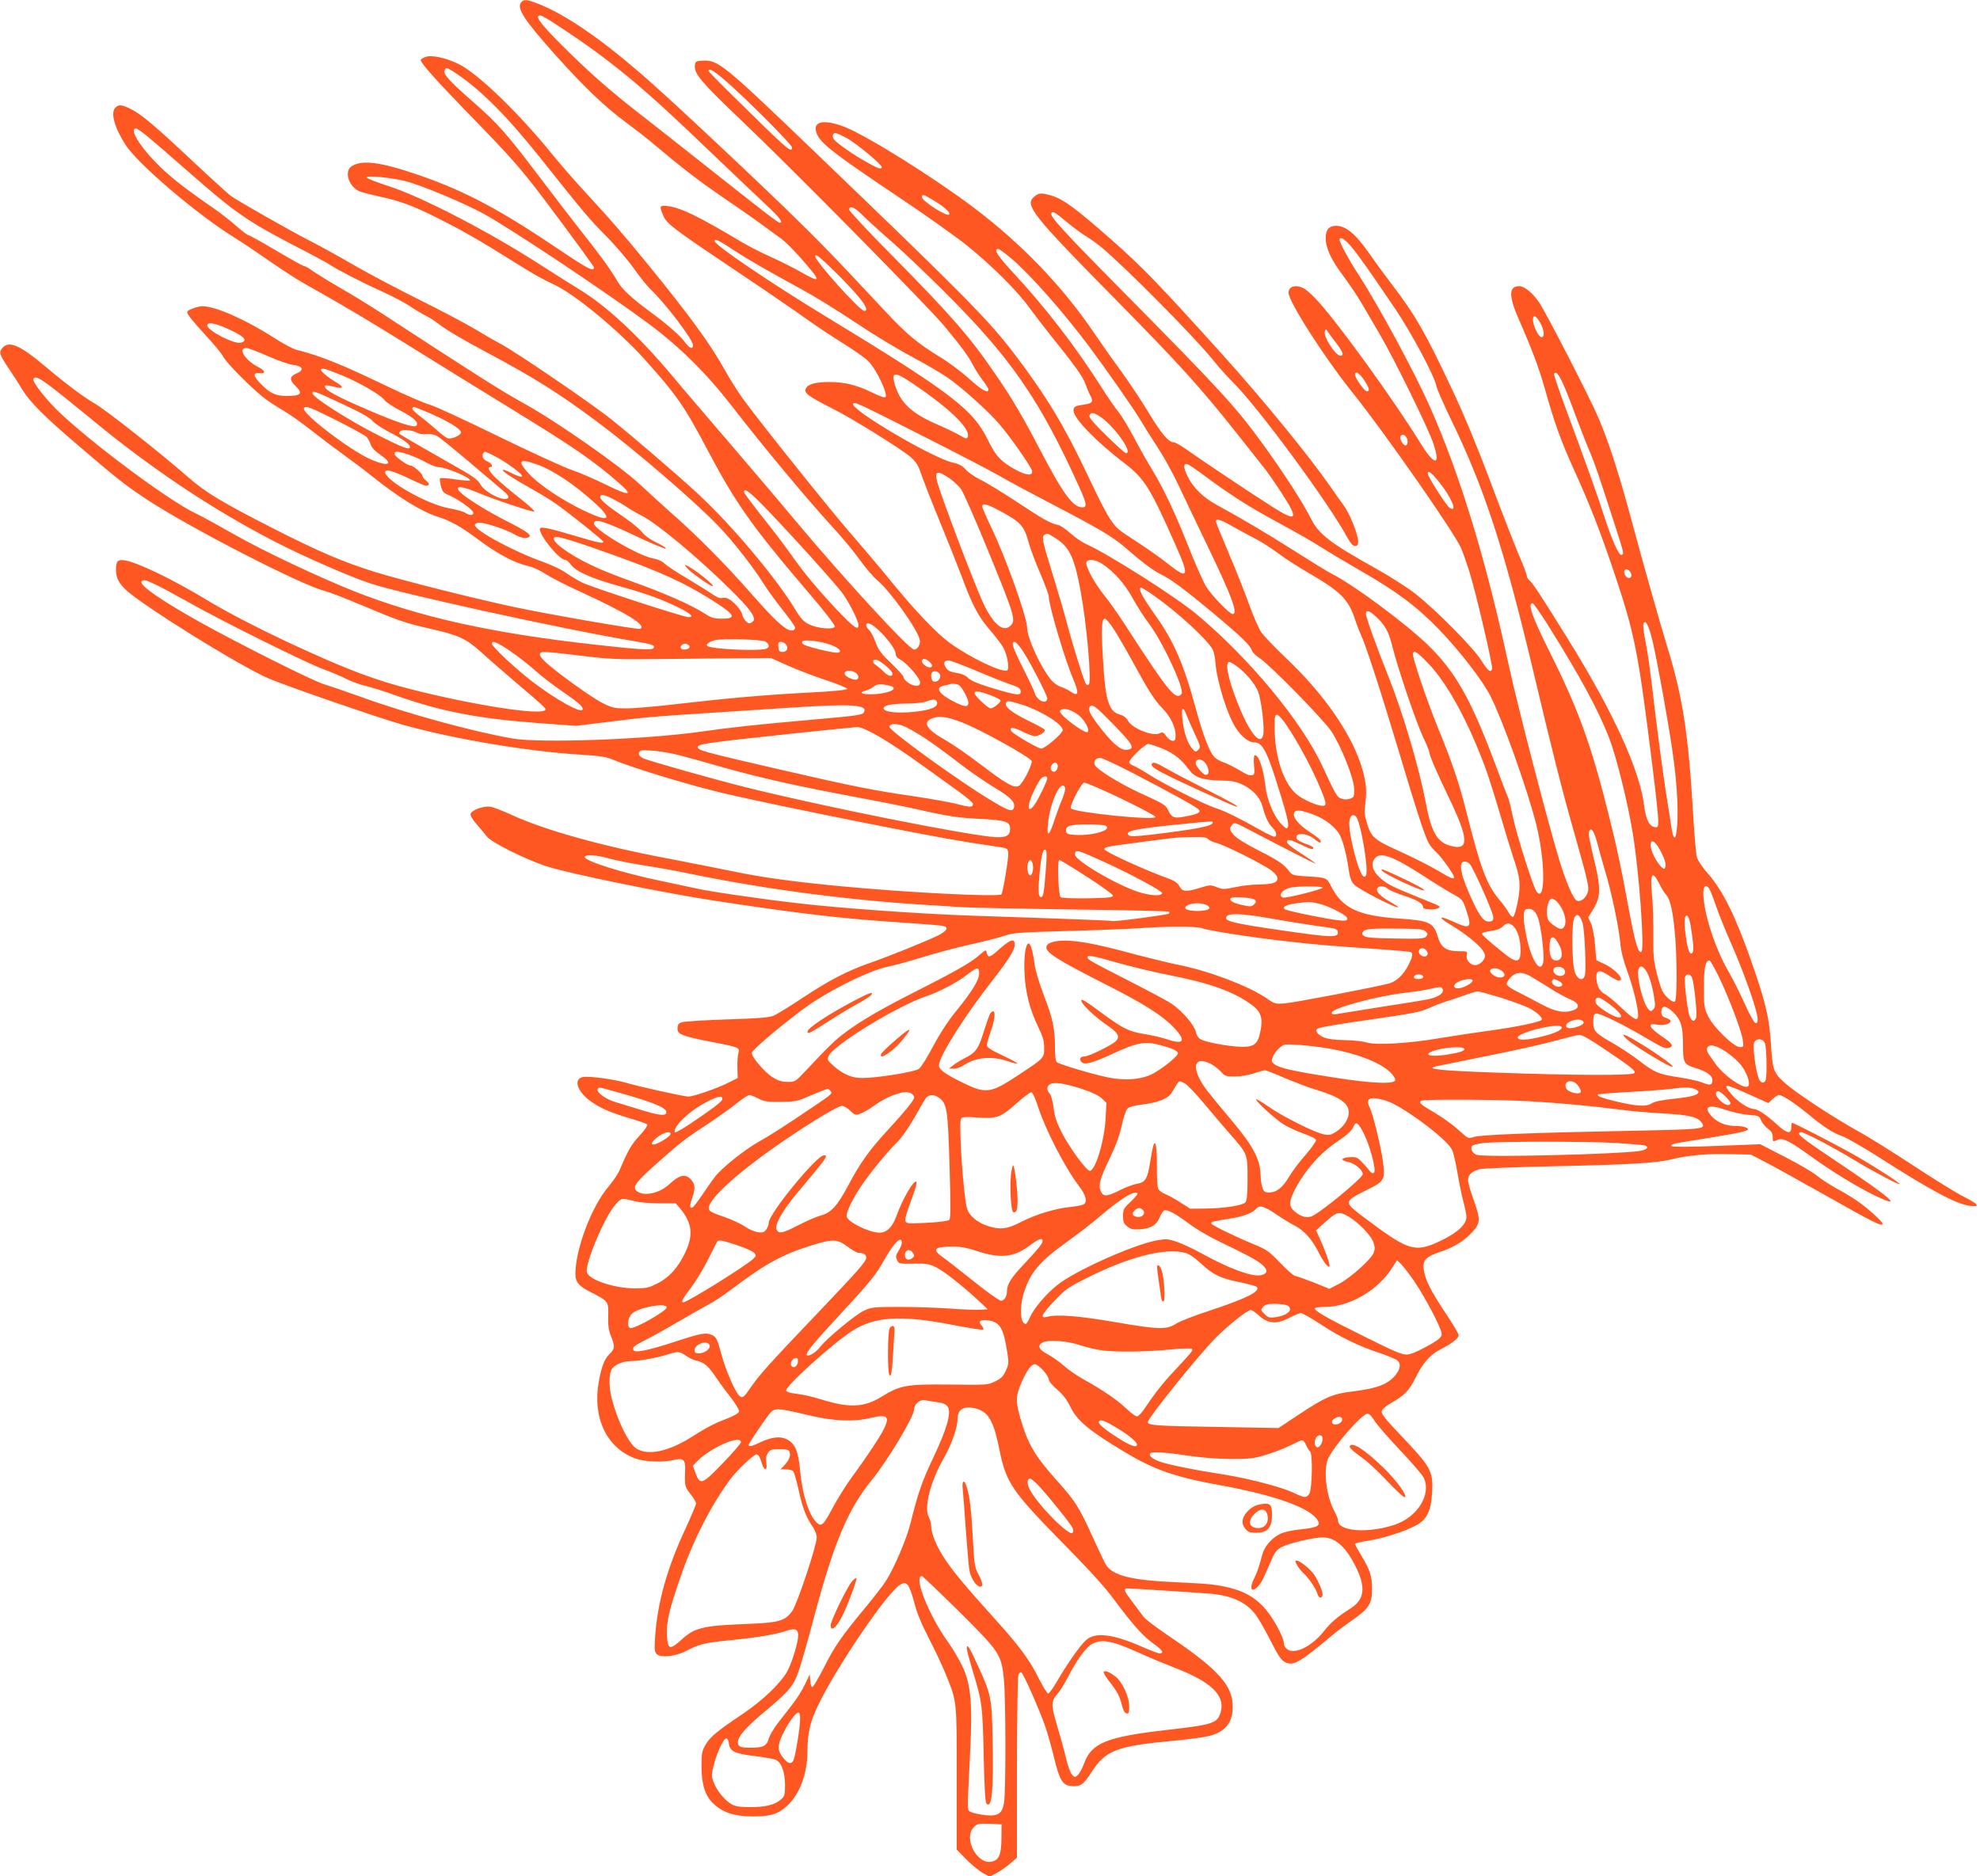 <?xml version="1.0" standalone="no"?>
<!DOCTYPE svg PUBLIC "-//W3C//DTD SVG 20010904//EN"
 "http://www.w3.org/TR/2001/REC-SVG-20010904/DTD/svg10.dtd">
<svg version="1.0" xmlns="http://www.w3.org/2000/svg"
 width="1280pt" height="1213pt" viewBox="0 0 1280 1213"
 preserveAspectRatio="xMidYMid meet">
<g transform="translate(0,1213) scale(0.1,-0.1)"
fill="#ff5722" stroke="none">
<path d="M3372 12118 c-37 -37 12 -113 227 -353 180 -200 309 -324 451 -429
52 -38 120 -91 150 -116 203 -171 306 -251 465 -360 99 -68 218 -150 263 -184
46 -34 102 -75 125 -91 23 -17 79 -73 125 -125 133 -151 134 -165 5 -92 -49
28 -138 73 -198 100 -61 27 -147 71 -192 98 -280 167 -393 222 -480 232 -50 5
-52 -1 -24 -65 24 -52 65 -83 493 -370 178 -119 370 -251 428 -293 58 -42 163
-112 234 -156 70 -43 146 -96 168 -118 38 -36 98 -146 113 -209 9 -36 -3 -35
-93 8 -98 47 -174 65 -269 65 -90 0 -139 -13 -153 -41 -16 -28 13 -50 159
-124 133 -66 443 -258 518 -320 27 -23 47 -50 58 -82 32 -90 74 -198 150 -383
42 -102 99 -246 127 -320 65 -176 105 -250 179 -335 33 -38 71 -88 84 -110 26
-45 43 -139 26 -149 -30 -19 -243 84 -371 177 -86 63 -223 207 -370 387 -74
91 -194 233 -266 315 -133 153 -587 720 -700 875 -34 47 -85 128 -114 180 -96
173 -224 350 -507 697 -164 200 -223 269 -413 475 -58 63 -154 173 -212 245
-215 263 -470 508 -593 569 -84 41 -177 61 -217 45 -16 -6 -28 -15 -28 -20 0
-18 103 -134 275 -311 338 -347 374 -388 610 -705 129 -173 235 -319 235 -324
0 -30 -40 -10 -216 109 -391 264 -610 381 -908 485 -254 88 -375 104 -443 60
-51 -34 -17 -136 54 -163 16 -6 73 -21 128 -33 133 -29 215 -59 370 -137 156
-78 283 -150 481 -275 152 -95 185 -114 286 -162 132 -64 412 -296 575 -478
206 -229 259 -305 405 -583 185 -350 291 -500 662 -934 92 -107 165 -202 163
-210 -4 -23 -111 -14 -166 13 -35 17 -54 37 -86 90 -124 207 -417 555 -636
757 -139 128 -415 365 -554 476 -133 107 -634 448 -725 494 -25 13 -95 53
-156 90 -61 37 -221 121 -355 188 -134 66 -327 168 -428 226 -101 59 -227 128
-280 155 -121 61 -475 262 -521 296 -19 15 -127 113 -239 218 -245 230 -338
309 -405 342 -58 29 -79 31 -100 9 -33 -32 -6 -129 66 -241 82 -126 466 -453
708 -602 47 -29 148 -97 225 -151 77 -53 176 -118 220 -142 268 -151 405 -232
700 -416 182 -113 458 -284 615 -380 433 -265 557 -351 725 -498 91 -80 66
-83 -83 -10 -73 36 -174 80 -225 97 -51 17 -266 116 -478 219 -212 104 -411
196 -443 204 -32 9 -151 60 -264 114 -310 149 -429 197 -597 241 -23 6 -88 41
-145 78 -185 118 -377 203 -461 203 -33 0 -99 -25 -99 -37 0 -16 37 -61 125
-157 50 -53 98 -113 108 -132 23 -44 195 -216 275 -275 33 -24 88 -59 121 -78
33 -19 114 -76 178 -127 65 -51 158 -121 207 -156 48 -35 126 -93 171 -129
185 -148 328 -236 435 -270 80 -25 152 -65 250 -139 133 -100 245 -160 339
-181 25 -5 74 -28 108 -50 34 -22 128 -71 210 -108 316 -145 450 -227 400
-247 -15 -6 -592 94 -817 142 -253 54 -706 168 -890 224 -212 66 -365 131
-675 289 -319 163 -426 227 -539 326 -179 157 -536 438 -602 475 -66 37 -189
129 -317 237 -165 140 -238 172 -280 125 -26 -28 -21 -45 36 -129 29 -43 70
-106 90 -140 49 -81 144 -177 357 -358 260 -223 312 -264 455 -358 278 -182
991 -549 1139 -586 27 -7 131 -46 230 -88 259 -109 294 -121 461 -159 181 -41
228 -63 325 -150 40 -37 137 -121 214 -187 199 -169 207 -177 201 -187 -23
-38 -461 30 -870 134 -219 56 -389 119 -675 249 -256 116 -487 234 -640 326
-226 137 -449 244 -533 258 -46 7 -57 -4 -57 -59 0 -52 14 -82 59 -127 98 -98
748 -502 931 -579 129 -54 709 -254 861 -297 322 -91 811 -174 1150 -194 129
-8 167 -14 215 -34 135 -56 515 -171 734 -221 380 -87 1310 -273 1555 -311 94
-14 190 -29 215 -33 41 -6 45 -10 48 -37 3 -33 -33 -248 -44 -267 -12 -19
-596 10 -1039 52 -305 29 -509 57 -690 95 -88 18 -270 54 -405 80 -440 82
-810 185 -1030 285 -58 27 -121 51 -140 54 -44 7 -123 -22 -128 -47 -2 -11 15
-39 40 -67 23 -27 53 -62 66 -79 28 -37 244 -145 379 -190 151 -50 779 -178
1128 -230 550 -83 805 -112 1180 -136 132 -9 250 -18 263 -22 37 -9 25 -31
-35 -62 -71 -35 -325 -138 -448 -180 -139 -49 -256 -110 -424 -221 -84 -56
-170 -109 -190 -117 -27 -12 -101 -18 -302 -24 -147 -5 -279 -13 -293 -19 -20
-7 -26 -16 -26 -39 0 -24 6 -31 40 -45 22 -9 102 -28 178 -42 181 -35 186 -37
176 -72 -5 -15 -8 -57 -7 -95 l2 -67 -60 -30 c-70 -36 -227 -90 -259 -90 -29
0 -326 66 -405 90 -75 22 -245 45 -279 36 -63 -16 -32 -99 62 -163 66 -44 128
-70 262 -109 46 -14 89 -29 94 -34 5 -5 -14 -34 -49 -72 -53 -57 -75 -95 -130
-225 -10 -23 -42 -70 -71 -105 -109 -127 -213 -402 -214 -561 0 -58 20 -82
106 -125 106 -54 109 -58 106 -150 -2 -61 2 -91 18 -131 27 -68 25 -82 -10
-116 -32 -30 -53 -85 -69 -179 -42 -232 51 -427 234 -495 62 -23 178 -28 254
-10 62 14 73 1 70 -75 -3 -93 -2 -100 36 -147 19 -24 35 -51 35 -59 0 -8 -32
-84 -70 -167 -119 -256 -180 -475 -195 -699 -5 -79 -4 -94 11 -109 26 -25 120
-15 188 20 86 45 122 54 285 70 174 17 298 38 362 60 57 20 79 12 79 -28 0
-45 -35 -161 -67 -226 -39 -77 -157 -191 -288 -280 -170 -114 -214 -151 -243
-200 -24 -41 -27 -56 -27 -141 1 -120 22 -188 77 -241 59 -57 133 -82 248 -83
121 -1 170 14 231 71 80 75 128 206 129 348 0 120 17 193 69 300 122 253 454
740 532 780 26 14 30 14 47 -3 11 -11 29 -61 42 -112 16 -64 44 -133 93 -229
39 -75 88 -179 109 -231 75 -185 73 -163 73 -677 l0 -462 64 -65 c36 -36 84
-75 107 -87 l42 -23 43 23 c24 13 64 40 88 61 l45 39 0 583 c1 321 5 591 10
601 5 10 13 16 18 15 13 -5 121 -249 157 -356 16 -48 41 -137 56 -199 34 -142
55 -177 112 -181 58 -4 77 9 127 87 93 145 164 172 533 206 95 9 199 23 230
31 103 27 151 84 152 185 3 139 -92 245 -408 458 -83 56 -158 113 -168 127
-10 14 -42 56 -70 94 -58 75 -63 90 -33 90 32 0 480 -29 545 -35 136 -14 225
-57 284 -137 18 -24 57 -92 88 -153 61 -120 77 -143 110 -156 49 -18 91 7 293
176 30 26 87 68 125 95 115 79 135 110 135 208 0 79 -15 126 -66 208 -24 40
-44 76 -44 81 0 5 37 14 82 21 95 14 240 60 313 100 69 37 96 92 103 211 8
140 -5 164 -214 383 -84 88 -114 126 -112 142 2 13 22 32 58 53 90 51 119 81
162 167 47 96 94 148 163 183 69 35 115 71 115 90 0 9 -38 73 -85 143 -95 142
-132 216 -141 281 -8 61 12 83 106 115 90 30 155 70 209 129 52 56 53 82 6
211 -19 53 -35 109 -35 124 0 34 27 59 77 71 21 5 243 14 493 19 478 10 657
21 749 45 100 25 229 37 371 33 l139 -3 98 -51 c54 -28 234 -128 401 -222 293
-166 352 -195 352 -174 0 14 -103 107 -169 151 -31 21 -91 57 -134 80 -42 24
-98 60 -123 81 -25 21 -118 75 -205 120 l-160 82 -281 -11 c-168 -7 -286 -7
-291 -2 -13 13 1 16 223 51 215 35 270 47 270 59 0 11 -36 21 -80 21 -59 0
-112 20 -147 55 -68 68 -33 90 80 50 44 -15 109 -30 149 -33 67 -5 71 -6 83
-36 7 -17 27 -41 44 -54 23 -16 31 -31 31 -52 0 -34 0 -34 33 -19 32 14 78 -9
212 -106 132 -96 299 -198 412 -253 195 -94 117 -23 -230 209 -202 135 -257
176 -257 190 0 5 6 9 14 9 21 0 209 -99 346 -182 123 -74 290 -163 290 -153 0
8 -142 100 -270 175 -111 64 -411 220 -425 220 -3 0 -5 -13 -5 -30 0 -45 -29
-39 -92 19 -70 64 -126 101 -152 101 -31 0 -107 50 -144 96 -59 71 -46 71 115
-2 l125 -56 27 26 c15 14 34 26 42 26 22 0 103 -53 189 -124 103 -85 155 -119
220 -142 30 -11 136 -72 235 -135 332 -213 501 -304 588 -315 71 -10 59 10
-35 57 -46 23 -191 112 -323 199 -132 87 -298 191 -370 230 -156 87 -390 241
-463 305 -76 67 -83 86 -93 247 -10 168 -33 269 -112 498 -111 325 -197 501
-301 618 -30 34 -60 78 -66 99 -6 21 -17 151 -25 288 -30 507 -67 745 -161
1054 -58 190 -154 530 -242 856 -79 292 -141 483 -207 640 -49 117 -341 686
-386 751 -41 60 -95 104 -127 104 -70 0 -70 -64 -1 -220 82 -187 127 -307 165
-440 62 -222 105 -341 186 -520 108 -237 174 -408 263 -672 135 -404 155 -506
250 -1273 19 -154 35 -302 35 -328 0 -44 -2 -48 -21 -45 -37 5 -58 47 -70 137
-28 232 -200 608 -494 1081 -177 285 -226 360 -249 379 -9 7 -16 20 -16 29 0
8 -24 72 -54 141 -29 69 -111 279 -181 466 -80 215 -169 430 -242 585 -178
379 -242 491 -398 695 -50 66 -113 152 -139 190 -92 132 -154 185 -219 185
-45 0 -67 -26 -67 -78 0 -65 34 -139 111 -242 39 -52 95 -135 124 -185 29 -49
80 -137 114 -195 92 -156 314 -609 346 -704 51 -150 10 -151 -81 -3 -179 289
-542 791 -678 935 -28 30 -63 60 -78 68 -51 26 -98 13 -98 -28 0 -58 229 -416
415 -648 206 -257 654 -899 700 -1003 13 -30 37 -99 54 -153 44 -142 154 -613
147 -630 -10 -26 -25 -14 -72 59 -54 84 -284 316 -419 424 -50 40 -164 113
-255 164 -308 172 -375 224 -429 333 -45 91 -176 294 -301 466 -182 251 -264
341 -935 1020 -357 361 -450 463 -439 481 9 16 20 10 100 -56 43 -36 99 -77
124 -92 25 -14 67 -45 95 -67 160 -133 610 -587 733 -741 30 -38 85 -99 121
-135 161 -158 626 -789 743 -1009 20 -35 34 -51 48 -51 16 0 20 7 20 30 0 44
-56 183 -94 233 -17 23 -58 80 -90 127 -134 193 -431 556 -691 845 -420 465
-515 564 -721 746 -230 202 -309 261 -386 284 -69 20 -82 19 -114 -8 -61 -53
-10 -118 525 -660 421 -428 548 -568 789 -872 78 -99 158 -200 178 -225 20
-25 69 -96 110 -159 110 -169 99 -188 -51 -94 -124 78 -459 302 -552 368 -42
30 -84 55 -94 55 -34 0 -79 53 -165 194 -47 79 -129 201 -181 272 -52 71 -126
176 -165 234 -210 311 -475 586 -793 825 -260 195 -686 461 -827 515 -121 47
-196 38 -184 -23 15 -73 83 -128 541 -435 165 -110 359 -248 432 -306 162
-130 329 -296 408 -406 33 -45 96 -127 140 -182 145 -180 205 -262 221 -308 9
-25 22 -57 30 -72 24 -44 18 -55 -32 -63 -65 -9 -74 -14 -74 -40 0 -49 146
-200 323 -335 135 -103 169 -156 337 -535 90 -202 83 -225 -41 -127 -69 55
-146 108 -281 196 -87 57 -107 89 -257 405 -142 300 -264 501 -463 762 -167
220 -316 371 -1318 1333 -556 534 -599 569 -695 564 -48 -3 -50 -4 -53 -33 -5
-51 45 -110 295 -348 316 -300 1210 -1206 1316 -1333 110 -132 159 -199 187
-254 12 -25 40 -68 61 -96 22 -28 39 -56 39 -62 0 -29 -42 -6 -127 71 -50 45
-136 109 -190 141 -138 84 -213 146 -349 292 -339 363 -433 460 -651 671 -358
345 -770 729 -938 874 -269 232 -493 383 -667 449 -61 23 -79 25 -96 8z m226
-148 c344 -225 553 -397 968 -797 154 -147 326 -311 382 -363 92 -86 118 -120
93 -120 -12 0 -105 72 -456 350 -170 135 -380 300 -465 366 -195 153 -317 261
-497 441 -134 134 -169 183 -129 183 8 0 55 -27 104 -60z m-647 -316 c158
-106 328 -277 537 -539 288 -362 323 -403 429 -510 60 -60 141 -155 180 -210
39 -55 88 -116 108 -135 99 -94 275 -326 275 -362 0 -30 -23 -20 -55 23 -30
41 -120 119 -230 199 -110 81 -175 142 -202 189 -42 73 -108 165 -228 316 -61
77 -182 235 -269 350 -223 295 -278 357 -442 500 -150 132 -190 176 -180 200
8 22 18 19 77 -21z m1745 -51 c138 -121 424 -408 424 -426 0 -41 -25 -19 -387
338 -84 82 -153 153 -153 157 0 22 36 0 116 -69z m-3756 -344 c29 -23 163
-138 297 -256 282 -247 363 -303 656 -456 117 -60 223 -117 237 -127 47 -32
214 -118 336 -173 66 -30 147 -72 180 -94 32 -22 79 -50 104 -63 25 -12 61
-35 80 -50 53 -42 158 -104 325 -193 290 -154 470 -267 711 -448 243 -181 641
-524 784 -676 92 -96 225 -267 280 -357 23 -37 79 -115 125 -174 47 -58 85
-112 85 -119 0 -22 -28 -26 -56 -8 -50 32 -109 92 -240 241 -155 176 -343 366
-504 507 -63 56 -153 138 -200 182 -124 118 -542 410 -750 525 -147 81 -325
194 -928 588 -70 45 -189 119 -265 162 -76 44 -156 94 -179 110 -22 17 -46 30
-53 30 -6 0 -87 45 -180 100 -93 55 -174 100 -180 100 -6 0 -41 27 -78 59 -36
33 -110 90 -164 127 -180 124 -278 202 -363 291 -107 111 -164 213 -120 213 4
0 32 -19 60 -41z m4532 -21 c61 -32 228 -171 228 -188 0 -17 -22 -11 -89 27
-94 51 -210 133 -222 155 -11 20 -5 38 13 38 5 0 37 -14 70 -32z m-2856 -278
c101 -24 390 -145 516 -215 193 -108 795 -510 1068 -713 194 -145 366 -315
527 -522 212 -274 489 -606 653 -785 61 -66 141 -162 177 -213 36 -51 88 -112
116 -135 84 -71 260 -318 273 -384 6 -29 -14 -63 -37 -63 -31 0 -453 458 -764
830 -125 150 -327 387 -448 528 -122 142 -278 324 -346 406 -223 266 -431 460
-611 568 -47 29 -153 96 -236 149 -331 215 -770 443 -987 514 -81 26 -147 52
-147 58 0 14 150 0 246 -23z m3420 -126 c68 -40 111 -80 100 -91 -15 -16 -176
87 -176 113 0 21 10 18 76 -22z m-466 -90 c25 -25 90 -85 145 -133 144 -124
375 -347 531 -511 315 -332 489 -593 703 -1058 78 -168 84 -192 47 -192 -60 0
-123 86 -273 373 -118 226 -181 332 -291 492 -162 237 -285 378 -664 762 -153
154 -278 288 -278 297 0 30 36 16 80 -30z m3163 -206 c49 -58 126 -167 290
-410 107 -160 251 -430 263 -495 4 -20 49 -122 100 -227 209 -432 336 -820
519 -1586 132 -557 196 -810 279 -1100 87 -309 92 -331 77 -368 -14 -33 -44
-54 -66 -46 -23 9 -69 114 -114 261 -77 254 -271 1001 -330 1273 -147 679
-312 1219 -507 1660 -102 229 -332 654 -466 861 -58 88 -118 200 -118 219 0
24 32 6 73 -42z m-3995 -22 c99 -65 230 -140 452 -261 69 -37 222 -131 340
-210 118 -79 284 -179 368 -223 84 -45 185 -104 226 -132 95 -66 266 -219 338
-304 73 -85 205 -275 210 -301 5 -32 -35 -30 -101 5 -98 53 -133 89 -183 192
-97 201 -235 306 -1048 801 -359 218 -720 463 -720 488 0 18 23 8 118 -55z
m1803 -60 c120 -102 334 -345 496 -561 122 -164 291 -406 338 -485 21 -36 71
-115 111 -176 40 -61 99 -169 132 -240 33 -71 115 -241 181 -379 163 -337 207
-455 170 -455 -21 0 -141 125 -174 181 -18 31 -68 143 -110 250 -91 229 -164
382 -235 499 -29 47 -82 140 -117 207 -36 68 -81 143 -101 168 -21 24 -71 97
-112 162 -166 261 -357 510 -564 733 -108 116 -136 160 -103 160 8 0 47 -29
88 -64z m-1138 -88 c161 -159 227 -248 184 -248 -29 0 -317 322 -317 353 0 20
30 -4 133 -105z m4555 -327 c26 -46 29 -91 7 -91 -19 0 -54 74 -55 112 0 37
21 28 48 -21z m-8506 -28 c125 -54 158 -85 103 -99 -42 -10 -215 79 -215 112
0 22 42 17 112 -13z m7186 -101 c44 -58 52 -82 28 -82 -33 0 -114 127 -101
158 6 16 8 15 18 -2 7 -10 31 -43 55 -74z m-6909 -83 c64 -29 138 -55 166 -58
64 -8 74 -34 21 -56 -45 -19 -46 -42 -6 -80 51 -49 37 -65 -56 -65 -72 0 -109
17 -168 78 -51 52 -53 74 -8 69 43 -3 38 16 -9 40 -86 45 -134 123 -76 123 11
0 72 -23 136 -51z m489 -129 c112 -47 247 -126 267 -156 8 -13 54 -43 102 -68
90 -47 124 -79 104 -99 -14 -14 -114 18 -295 95 -219 94 -296 135 -296 161 0
9 20 7 83 -9 15 -3 27 -2 27 3 0 5 -12 16 -27 25 -62 36 -113 79 -108 89 8 12
25 7 143 -41z m6601 -28 c34 -53 38 -72 17 -72 -15 0 -76 85 -76 107 0 28 29
11 59 -35z m1286 -24 c18 -40 54 -131 80 -203 27 -71 66 -173 88 -225 39 -92
60 -155 170 -495 57 -177 57 -177 39 -183 -16 -5 -63 100 -109 243 -39 124
-121 352 -246 690 -47 126 -83 233 -81 237 12 20 28 3 59 -64z m-4201 0 c237
-160 372 -291 352 -343 -5 -14 -11 -13 -49 9 -23 14 -89 46 -147 71 -168 73
-240 141 -275 258 -25 86 -2 87 119 5z m-5577 -16 c43 -32 157 -124 253 -203
392 -325 788 -590 1195 -800 186 -96 478 -224 618 -271 201 -67 1274 -302
1710 -374 117 -20 133 -26 122 -44 -9 -15 -94 -10 -370 21 -676 75 -1138 178
-1565 346 -224 89 -593 263 -773 366 -100 57 -212 119 -249 136 -196 92 -784
538 -940 712 -74 82 -120 148 -112 160 11 18 34 8 111 -49z m1893 -117 c112
-52 172 -86 188 -106 13 -16 63 -49 111 -74 87 -45 131 -77 131 -95 0 -22 -44
-6 -205 76 -187 94 -425 246 -425 271 0 20 5 19 200 -72z m3740 -201 c212
-107 437 -224 500 -260 63 -37 223 -122 355 -191 294 -153 381 -205 465 -278
99 -87 178 -146 224 -168 64 -30 155 -98 346 -257 177 -148 233 -203 244 -238
4 -11 26 -32 49 -47 67 -44 418 -402 465 -475 64 -99 145 -303 146 -370 1 -50
-1 -55 -26 -64 -18 -6 -38 -6 -55 0 -30 10 -36 20 -122 206 -134 291 -474 702
-816 987 -138 115 -572 390 -715 454 -25 11 -70 42 -100 69 -30 27 -66 51 -80
54 -54 12 -91 33 -265 148 -99 65 -207 131 -240 146 -33 16 -74 44 -91 63 -23
26 -43 37 -84 46 -129 28 -667 345 -645 381 9 14 26 6 445 -206z m-3782 97
c97 -49 184 -97 193 -107 9 -11 21 -32 26 -49 6 -19 28 -43 61 -65 91 -62 56
-80 -58 -32 -134 58 -454 302 -435 333 12 18 36 8 213 -80z m563 63 c141 -58
239 -115 239 -140 0 -19 -63 -46 -87 -37 -10 3 -41 27 -69 52 -28 25 -76 65
-108 89 -31 23 -54 47 -51 52 8 13 2 14 76 -16z m4364 -33 c91 -56 225 -241
174 -241 -6 0 -63 51 -127 114 -84 82 -114 118 -109 130 8 21 25 20 62 -3z
m-4413 -107 c18 -10 45 -14 67 -11 20 2 48 -2 63 -10 15 -7 105 -80 201 -161
95 -81 196 -166 223 -189 39 -32 46 -44 37 -54 -25 -25 -151 39 -178 90 -15
30 -53 56 -200 138 -117 66 -316 181 -322 187 -3 3 -2 9 2 15 9 16 72 13 107
-5z m6396 -26 c16 -16 15 -58 -1 -58 -17 0 -42 45 -33 59 9 14 19 14 34 -1z
m-6444 -118 c32 -11 81 -33 111 -50 29 -16 64 -30 78 -30 51 0 219 -72 204
-87 -3 -3 -46 1 -96 8 -50 7 -93 10 -96 7 -3 -3 -1 -25 5 -49 10 -39 16 -46
55 -62 58 -25 155 -94 155 -113 0 -18 -25 -18 -53 1 -13 8 -60 21 -105 29
-141 25 -412 179 -412 234 0 22 50 8 157 -43 51 -25 99 -45 106 -45 26 0 26
13 2 32 -14 11 -25 26 -25 33 0 15 -60 65 -76 65 -21 0 -104 60 -104 75 0 20
25 19 94 -5z m554 -9 c75 -38 184 -119 177 -131 -3 -6 -32 3 -66 20 -32 17
-59 26 -59 22 0 -12 53 -47 185 -122 61 -34 133 -78 160 -98 89 -63 305 -236
305 -244 0 -14 -28 -9 -181 37 -182 54 -229 63 -229 44 0 -46 127 -199 164
-199 8 0 25 -14 37 -31 31 -43 131 -88 310 -138 178 -49 281 -87 388 -140 79
-40 100 -61 61 -61 -32 0 -631 195 -688 224 -30 15 -76 43 -103 62 -27 20 -93
51 -146 70 -192 68 -443 204 -443 239 0 10 10 15 31 15 40 0 172 -44 227 -76
25 -15 54 -24 70 -22 55 6 28 32 -98 96 -191 97 -340 195 -340 223 0 18 47 8
128 -26 106 -44 352 -127 366 -122 6 2 -37 41 -94 86 -58 45 -126 103 -152
128 -45 42 -61 73 -38 73 22 0 8 26 -20 37 -28 11 -40 39 -23 56 9 10 7 10 71
-22z m266 -51 c107 -36 253 -134 389 -259 113 -105 82 -120 -83 -40 -136 65
-281 162 -347 232 -81 86 -69 105 41 67z m4331 -82 c166 -123 283 -197 479
-303 98 -53 220 -122 270 -155 50 -32 161 -98 246 -147 232 -132 369 -234 508
-378 137 -141 286 -334 337 -435 81 -161 232 -584 294 -821 61 -237 64 -525 4
-443 -22 30 -129 368 -153 484 -12 58 -26 112 -30 121 -4 8 -45 114 -90 235
-152 405 -252 581 -428 753 -145 140 -480 389 -622 461 -25 12 -135 80 -245
150 -188 119 -334 205 -500 296 -87 47 -154 113 -189 187 -26 56 -27 77 -3 77
7 0 62 -37 122 -82z m-1652 -14 c24 -17 55 -47 69 -65 14 -19 86 -182 161
-364 185 -450 196 -485 161 -519 -44 -45 -104 -1 -167 122 -40 77 -216 533
-293 758 -41 120 -27 135 69 68z m3159 -19 c82 -101 124 -202 70 -169 -21 13
-142 202 -142 222 0 24 24 7 72 -53z m-4380 -142 c160 -163 490 -528 530 -586
45 -66 98 -174 98 -199 0 -36 -30 -15 -128 87 -124 130 -228 254 -309 371 -35
49 -116 157 -182 239 -66 83 -120 156 -121 163 -1 28 30 7 112 -75z m-959 31
c29 -15 70 -39 92 -54 22 -15 65 -40 95 -55 97 -49 355 -263 571 -476 125
-123 168 -181 149 -204 -7 -8 -18 -15 -25 -15 -17 0 -41 30 -48 60 -7 30 -62
89 -94 101 -13 5 -30 6 -38 2 -10 -3 -34 7 -58 24 -23 16 -97 62 -163 102 -67
39 -133 83 -147 96 -15 16 -44 29 -77 35 -97 18 -380 186 -380 225 0 37 67 16
292 -91 88 -41 165 -73 171 -71 7 3 -18 19 -55 37 -43 20 -79 46 -98 70 -16
21 -72 66 -122 100 -106 72 -148 108 -148 127 0 20 25 16 83 -13z m2497 -75
c141 -76 160 -97 191 -210 11 -40 45 -130 75 -199 30 -70 54 -136 54 -147 0
-56 103 -405 157 -531 40 -94 36 -119 -14 -85 -15 11 -45 26 -65 32 -22 7 -50
28 -67 50 -67 84 -151 269 -151 332 0 67 -139 457 -231 647 -32 67 -59 129
-59 137 0 24 30 17 110 -26z m1509 -103 c42 -24 105 -58 141 -76 36 -18 104
-61 151 -96 47 -35 137 -93 200 -129 205 -119 257 -171 299 -300 12 -38 30
-83 38 -100 27 -53 130 -369 247 -760 112 -376 164 -535 191 -586 7 -15 30
-42 50 -60 35 -33 114 -143 114 -161 0 -16 -22 -7 -108 45 -48 28 -156 83
-240 121 -171 77 -189 93 -217 190 -13 42 -15 73 -10 110 12 82 8 140 -15 223
-62 225 -247 495 -511 742 -64 61 -130 131 -147 155 -16 25 -51 105 -77 178
-26 73 -85 222 -131 330 -46 108 -84 201 -84 207 0 21 34 11 109 -33z m-1159
-67 c102 -61 133 -123 175 -346 40 -216 73 -589 54 -608 -7 -7 -13 -5 -20 5
-13 22 -83 243 -123 396 -19 72 -60 211 -90 308 -67 215 -73 245 -55 257 19
12 19 12 59 -12z m-2851 -115 c305 -109 464 -181 637 -290 155 -97 171 -124
72 -124 -55 0 -68 4 -122 39 -74 48 -263 131 -446 196 -74 26 -175 65 -225 87
-155 67 -295 160 -295 195 0 26 65 9 379 -103z m3167 -60 c76 -50 144 -128
196 -221 28 -51 75 -125 105 -164 91 -121 234 -429 211 -456 -37 -45 -85 14
-368 452 -41 64 -101 149 -133 188 -65 81 -122 189 -114 212 10 23 60 18 103
-11z m3415 -55 c7 -15 8 -24 0 -32 -14 -14 -41 9 -41 34 0 26 27 24 41 -2z
m-9536 -78 c33 -15 134 -70 225 -121 215 -121 755 -389 864 -428 47 -17 112
-45 144 -61 33 -17 88 -37 123 -45 35 -8 128 -37 205 -65 293 -103 524 -147
925 -177 l234 -17 210 26 c291 36 196 28 1180 92 396 26 500 19 469 -32 -10
-16 -50 -21 -320 -45 -353 -31 -543 -51 -729 -78 -355 -51 -1038 -76 -1221
-45 -259 45 -689 163 -980 269 -98 35 -206 72 -239 82 -70 20 -538 255 -805
403 -251 141 -390 237 -375 261 10 15 25 12 90 -19z m6456 -73 c148 -103 345
-284 379 -348 7 -14 15 -50 17 -80 9 -128 81 -355 138 -435 38 -54 79 -85 113
-85 49 0 77 -47 135 -226 70 -219 91 -299 83 -320 -6 -15 -10 -14 -37 12 -52
50 -98 157 -109 255 -13 116 -47 208 -70 194 -5 -3 -6 -32 -3 -65 6 -61 3 -66
-35 -61 -7 1 -38 18 -70 37 -31 18 -73 39 -92 45 -19 6 -45 21 -57 32 -32 29
-75 140 -122 314 -78 288 -142 436 -261 603 -88 124 -117 180 -92 180 5 0 42
-23 83 -52z m2540 -180 c214 -341 331 -557 403 -743 45 -118 118 -410 150
-605 42 -249 79 -761 57 -774 -20 -13 -42 62 -82 279 -50 272 -71 372 -125
590 -118 472 -196 690 -391 1080 -110 221 -139 305 -105 305 5 0 47 -60 93
-132z m-1110 49 c61 -55 86 -98 109 -192 34 -140 156 -499 200 -591 22 -46 40
-90 40 -97 0 -20 48 -131 123 -287 133 -275 137 -352 15 -319 -89 24 -126 89
-163 289 -40 213 -146 572 -237 800 -77 192 -148 390 -148 411 0 27 20 23 61
-14z m-1694 -80 c23 -34 78 -129 123 -211 105 -193 142 -251 195 -306 52 -53
84 -120 85 -172 0 -31 -4 -38 -19 -38 -11 0 -29 13 -41 30 -18 26 -24 28 -42
19 -43 -23 -177 30 -206 81 -11 20 -29 34 -53 40 -72 20 -94 93 -109 362 -12
195 -9 258 13 258 7 0 31 -28 54 -63z m3487 -85 c30 -129 98 -504 126 -696 36
-241 45 -454 24 -556 -7 -32 -19 -12 -28 45 -3 22 -19 126 -36 230 -16 105
-46 321 -65 480 -41 345 -51 415 -71 518 -9 43 -13 85 -10 94 13 33 35 -10 60
-115z m-5012 81 c62 -56 118 -132 118 -159 0 -16 9 -28 29 -38 45 -24 133
-125 129 -150 -2 -16 -9 -21 -32 -19 -29 2 -76 37 -76 58 0 6 -36 45 -79 87
-65 62 -83 86 -101 136 -12 34 -31 69 -41 78 -11 9 -19 23 -19 31 0 24 29 14
72 -24z m-724 -81 c26 -15 29 -37 6 -46 -46 -18 -361 -3 -382 18 -10 10 14 28
50 37 50 12 299 5 326 -9z m425 -22 c58 -22 77 -50 35 -50 -31 0 -184 37 -209
51 -11 5 -17 15 -13 21 10 16 120 3 187 -22z m-2072 -41 c49 -34 121 -90 161
-126 40 -36 118 -96 174 -134 109 -75 139 -102 129 -118 -13 -22 -166 63 -320
179 -104 79 -265 229 -265 248 0 24 33 11 121 -49z m1779 46 c19 -23 8 -50
-20 -50 -21 0 -26 5 -28 33 -3 26 0 32 16 32 11 0 25 -7 32 -15z m1524 -32
c41 -56 166 -296 166 -318 0 -27 -30 -29 -56 -5 -13 13 -24 29 -24 36 0 7 -34
80 -76 163 -69 138 -80 171 -54 171 6 0 25 -21 44 -47z m-2155 28 c19 -12 4
-31 -25 -31 -35 0 -30 34 6 39 3 0 11 -3 19 -8z m-664 -74 c157 -19 217 -21
470 -18 160 2 389 4 510 5 l220 1 105 -47 c58 -26 169 -69 248 -95 78 -26 141
-52 139 -57 -2 -7 -91 -16 -233 -23 -288 -15 -530 -36 -851 -73 -139 -17 -292
-30 -341 -30 -82 0 -95 3 -158 35 -68 34 -309 207 -371 268 -18 17 -33 36 -33
43 0 26 11 25 295 -9z m5446 -44 c126 -129 265 -386 377 -693 17 -47 58 -177
91 -290 33 -113 72 -238 85 -278 44 -127 48 -174 28 -281 -10 -52 -24 -97 -30
-99 -7 -2 -20 11 -29 28 -10 18 -37 56 -61 84 -81 96 -121 203 -212 566 -47
185 -91 318 -179 531 -79 194 -174 476 -167 495 8 21 30 7 97 -63z m-3502 -20
c23 -19 41 -41 41 -49 0 -23 -30 -16 -58 14 -15 15 -38 34 -51 43 -27 17 -21
40 8 32 11 -3 38 -21 60 -40z m282 26 c15 -15 18 -24 11 -31 -14 -14 -62 16
-62 37 0 22 27 18 51 -6z m298 -55 c86 -37 185 -76 221 -88 52 -17 66 -26 68
-43 4 -30 -15 -30 -129 2 -127 36 -194 62 -214 85 -10 11 -34 22 -54 26 -60
10 -71 15 -87 39 -18 28 -11 45 18 45 11 0 91 -30 177 -66z m1687 28 c56 -41
113 -108 135 -158 22 -49 46 -245 35 -287 -18 -74 -91 19 -165 207 -64 163
-84 266 -53 266 5 0 27 -13 48 -28z m-2452 -55 c7 -12 7 -20 -1 -28 -14 -14
-83 16 -83 36 0 29 65 23 84 -8z m534 -3 c4 -25 -22 -49 -43 -40 -15 5 -21 47
-8 60 14 14 48 1 51 -20z m-315 -71 c10 -2 16 -10 14 -16 -6 -18 -75 -35 -144
-36 -65 -1 -84 12 -36 24 14 3 38 15 51 26 24 19 53 19 115 2z m439 5 c20 -16
58 -87 58 -110 0 -31 -21 -30 -83 0 -103 51 -136 95 -79 108 15 3 32 7 37 9
23 8 52 4 67 -7z m199 -62 c35 -13 65 -28 67 -34 4 -12 -45 -52 -64 -52 -17 0
-104 82 -104 98 0 18 31 14 101 -12z m-343 -48 c6 -29 -42 -49 -145 -60 -105
-11 -193 -3 -200 19 -7 21 43 33 145 34 56 0 112 6 132 14 43 17 64 15 68 -7z
m552 -15 c121 -39 260 -126 260 -163 0 -22 -114 -120 -139 -120 -20 0 -181 94
-193 113 -17 27 13 27 70 -2 34 -17 71 -31 82 -31 27 0 72 29 64 42 -3 5 -47
29 -98 54 -111 54 -162 93 -153 118 7 18 21 16 107 -11z m589 -128 c129 -133
142 -157 84 -163 -40 -4 -97 46 -184 161 -55 73 -69 104 -52 120 16 16 37 0
152 -118z m-237 69 c43 -27 86 -100 69 -117 -11 -11 -116 60 -161 107 -21 23
-22 29 -10 37 20 12 57 3 102 -27z m708 -6 c7 -18 31 -73 53 -121 39 -83 40
-89 23 -105 -16 -16 -19 -16 -41 11 -30 33 -54 110 -62 196 -7 69 5 77 27 19z
m648 -68 c72 -108 154 -259 204 -375 53 -122 58 -145 28 -145 -38 0 -133 43
-171 77 -84 76 -138 242 -139 426 0 79 2 88 18 85 9 -2 36 -32 60 -68z m-2101
20 c121 -46 453 -231 453 -252 0 -33 -61 -149 -85 -160 -32 -14 -80 13 -253
145 -81 61 -178 128 -217 150 -127 70 -156 119 -85 144 44 16 96 8 187 -27z
m-356 -33 c99 -52 177 -106 386 -266 46 -34 129 -91 185 -125 103 -61 135 -96
122 -130 -10 -27 -35 -19 -147 49 -207 124 -657 450 -657 475 0 26 58 24 111
-3z m-182 -57 c58 -33 178 -112 266 -176 88 -63 202 -145 253 -182 50 -36 92
-72 92 -79 0 -23 -20 -24 -92 -4 -40 11 -166 34 -280 51 -274 40 -397 64 -878
175 -438 101 -516 121 -526 137 -17 27 11 31 636 98 195 20 370 38 389 39 24
1 63 -16 140 -59z m1838 -81 c73 -31 120 -68 170 -136 36 -49 85 -66 196 -69
83 -2 106 -6 152 -28 66 -33 110 -82 126 -138 18 -69 40 -115 65 -139 26 -24
32 -59 12 -59 -7 0 -49 20 -93 45 -137 77 -228 122 -285 140 -73 23 -334 154
-429 215 -42 27 -88 53 -103 59 -16 6 -28 16 -28 23 0 20 102 118 123 118 10
0 52 -14 94 -31z m-3122 -43 c50 -13 178 -48 285 -79 242 -68 479 -121 860
-192 162 -30 345 -67 405 -81 178 -41 252 -52 400 -59 157 -8 185 -18 185 -64
0 -42 -24 -56 -89 -54 -168 8 -1126 199 -1624 324 -197 49 -609 166 -654 184
-32 13 -42 33 -25 49 12 14 163 -2 257 -28z m2924 -112 c255 -132 416 -221
430 -238 16 -19 -4 -29 -86 -45 -72 -14 -87 -9 -111 40 -18 36 -21 38 -193
117 -122 57 -265 145 -280 174 -13 24 4 48 34 48 11 0 104 -43 206 -96z m483
47 c17 -35 15 -61 -7 -61 -16 0 -65 56 -65 74 0 40 50 31 72 -13z m-967 9 c10
-16 -5 -50 -21 -50 -20 0 -29 27 -14 45 14 17 26 19 35 5z m-65 -92 c0 -18
-56 -134 -81 -169 -47 -67 -53 -13 -8 81 17 36 38 73 46 83 19 20 43 23 43 5z
m327 -62 c152 -66 373 -178 373 -188 0 -25 -519 28 -547 55 -12 12 68 167 86
167 5 0 45 -15 88 -34z m-211 0 c3 -7 -6 -40 -19 -72 -14 -33 -37 -96 -52
-141 -33 -103 -50 -109 -40 -16 15 145 87 292 111 229z m1603 -172 c79 -29
150 -85 175 -138 21 -44 43 -133 55 -220 8 -52 16 -75 36 -96 31 -32 285 -162
285 -145 0 2 -24 17 -53 34 -64 36 -92 65 -84 86 8 20 46 19 68 -1 10 -9 57
-29 105 -45 89 -29 124 -51 124 -76 0 -15 76 -18 99 -4 17 11 20 9 -134 71
-167 68 -198 83 -245 126 -46 42 -59 84 -36 119 34 52 113 25 321 -110 66 -43
149 -94 185 -114 63 -35 66 -38 87 -101 41 -121 31 -131 -82 -79 -90 41 -104
32 -24 -16 138 -83 229 -165 229 -205 0 -27 -35 -60 -63 -60 -33 0 -61 33 -55
65 5 24 4 25 -51 25 -81 0 -116 24 -136 93 -27 92 -54 105 -250 118 -265 18
-368 67 -440 209 -28 56 -29 56 -160 64 -79 5 -92 8 -107 28 -39 51 -69 72
-199 138 -83 42 -147 82 -163 101 -30 36 -31 39 -12 65 15 18 17 18 98 -24
277 -145 452 -234 443 -225 -5 6 -49 36 -97 67 -49 30 -88 62 -88 71 0 22 17
19 88 -15 68 -32 82 -36 82 -21 0 5 -23 17 -51 26 -28 10 -53 24 -56 32 -17
43 65 40 117 -4 17 -14 33 -23 36 -20 10 10 -5 25 -74 71 -69 46 -107 93 -96
120 9 23 42 20 123 -10z m279 -16 c16 -20 42 -132 58 -249 14 -108 11 -143
-10 -136 -32 10 -104 294 -92 362 7 36 25 45 44 23z m-928 -36 c0 -23 -97 -42
-393 -78 -102 -12 -142 -13 -150 -5 -29 29 35 42 363 75 175 17 180 18 180 8z
m-691 -21 c43 -28 -87 -66 -199 -59 -45 2 -55 7 -58 22 -7 36 25 46 137 46 58
0 112 -4 120 -9z m3176 -109 c9 -37 32 -117 50 -179 42 -136 91 -371 100 -473
4 -49 20 -112 45 -180 38 -103 70 -235 70 -285 0 -41 -25 -30 -108 49 -42 40
-91 81 -108 89 -35 18 -54 59 -54 113 0 44 25 45 85 4 24 -16 51 -30 59 -30
47 0 -23 77 -100 111 -24 10 -44 20 -44 21 -1 2 -5 48 -9 103 -5 59 -16 115
-27 137 l-17 37 33 53 c46 74 49 131 15 278 -44 185 -48 208 -41 226 11 29 33
-2 51 -74z m-2515 23 c7 -8 31 -20 54 -25 59 -16 314 -144 359 -181 26 -22 37
-38 35 -53 -4 -25 -34 -33 -129 -35 -37 0 -102 -8 -144 -17 -71 -15 -81 -15
-119 0 -40 16 -46 15 -107 -4 -90 -28 -115 -26 -134 9 -10 20 -30 35 -62 47
-166 60 -423 178 -423 193 0 15 18 18 225 45 243 32 244 33 346 34 66 2 89 -2
99 -13z m2914 -58 c34 -57 49 -104 42 -123 -6 -15 -9 -15 -27 2 -12 11 -32 40
-45 66 -46 90 -18 138 30 55z m-3964 -153 c-11 -138 -16 -164 -30 -164 -18 0
-20 40 -10 149 11 121 24 171 41 154 7 -7 6 -52 -1 -139z m385 60 c176 -81
371 -186 368 -199 -5 -21 -82 -16 -159 10 -144 48 -404 202 -404 239 0 37 11
34 195 -50z m-3210 26 c39 -11 140 -31 225 -45 85 -13 209 -35 275 -49 490
-102 1028 -174 1540 -206 94 -5 199 -13 235 -15 36 -3 352 -10 703 -15 351 -4
641 -11 644 -14 4 -3 3 -9 -1 -13 -8 -8 -356 -54 -366 -48 -5 3 -167 10 -915
35 -337 12 -847 48 -1125 81 -235 27 -570 76 -650 95 -36 8 -139 30 -230 49
-243 50 -490 128 -490 154 0 18 80 13 155 -9z m2741 -35 c7 -30 -2 -75 -16
-75 -14 0 -23 45 -16 75 4 14 11 25 16 25 5 0 12 -11 16 -25z m351 -84 c92
-59 168 -114 168 -122 0 -11 -31 -15 -164 -17 -101 -1 -168 1 -175 8 -14 14
-22 240 -8 240 6 0 86 -49 179 -109z m2475 82 c24 -27 149 -308 151 -340 2
-22 -3 -29 -21 -31 -35 -5 -61 24 -108 123 -81 172 -101 265 -55 265 10 0 25
-8 33 -17z m1224 -125 c14 -29 34 -62 45 -73 29 -32 48 -126 60 -294 11 -159
10 -384 -3 -396 -12 -12 -65 33 -82 69 -9 18 -26 74 -38 122 -18 74 -21 114
-20 239 1 83 -2 196 -8 252 -14 147 0 171 46 81z m-2176 -27 c0 -11 -238 -71
-256 -64 -32 12 -8 48 43 63 38 11 213 12 213 1z m2498 -4 c6 -7 25 -55 42
-105 17 -51 65 -171 107 -265 79 -181 159 -408 165 -467 2 -26 -1 -35 -12 -35
-9 0 -36 47 -71 125 -31 69 -76 159 -100 200 -79 133 -149 332 -165 472 -9 78
6 110 34 75z m-2936 -75 c10 -10 9 -16 -5 -29 -15 -15 -24 -16 -73 -5 -60 12
-88 28 -78 44 9 14 141 5 156 -10z m1955 -14 c50 -55 69 -142 38 -168 -12 -10
-21 -8 -50 10 -19 12 -40 30 -45 40 -22 40 -5 140 23 140 7 0 23 -10 34 -22z
m-1532 -13 c58 -15 158 -66 171 -86 18 -30 -21 -29 -202 6 -104 20 -193 41
-198 46 -17 16 7 29 70 38 87 13 94 12 159 -4z m-729 -10 c16 -13 17 -16 4
-25 -8 -5 -40 -10 -70 -10 -30 0 -62 5 -70 10 -25 17 16 40 70 40 25 0 55 -7
66 -15z m2136 -78 c21 -55 44 -253 34 -291 -18 -72 -73 11 -106 159 -25 116
-26 182 -2 187 34 8 57 -9 74 -55z m-1747 -2 c128 -23 269 -45 400 -63 36 -5
51 -12 53 -24 8 -42 -30 -42 -364 7 -324 47 -378 61 -353 91 17 21 102 17 264
-11z m2036 -34 c13 -43 24 -298 15 -335 -10 -40 -43 -34 -63 12 -22 49 -25
325 -5 360 17 30 37 16 53 -37z m698 -13 c17 -104 22 -162 13 -176 -15 -22
-29 7 -41 85 -15 100 -14 153 3 153 9 0 17 -21 25 -62z m-1142 -10 c27 -29 43
-88 43 -156 0 -61 -17 -75 -60 -50 -36 21 -190 150 -190 160 0 8 16 12 81 23
20 3 44 14 54 25 24 26 47 25 72 -2z m-2021 -8 c40 -16 301 -57 534 -84 195
-23 305 -32 659 -56 84 -6 157 -13 162 -16 15 -9 10 -32 -15 -82 -31 -62 -77
-106 -124 -120 -68 -20 -606 -123 -673 -129 -64 -5 -67 -5 -125 35 -113 77
-365 173 -558 212 -59 12 -183 42 -275 66 -224 61 -331 83 -427 91 -87 6 -148
-7 -158 -34 -15 -37 59 -84 394 -254 235 -119 353 -194 428 -272 82 -87 67
-114 -42 -77 -36 12 -104 28 -152 35 -96 16 -133 34 -264 130 -115 85 -140
100 -140 86 0 -21 84 -102 159 -154 80 -55 93 -77 66 -107 -22 -25 -175 -100
-202 -100 -29 0 -39 -18 -21 -37 21 -20 72 -6 210 58 142 66 198 77 282 56 94
-23 137 -43 130 -61 -10 -25 -116 -107 -173 -134 -72 -33 -172 -40 -278 -18
-95 19 -313 84 -330 98 -9 7 -13 40 -13 97 0 121 -14 186 -72 336 -29 76 -54
159 -60 200 -10 82 -26 135 -38 135 -20 0 -32 -87 -27 -190 6 -126 32 -230 86
-344 33 -68 41 -96 41 -141 0 -67 2 -65 -173 -180 -175 -116 -205 -119 -362
-41 -109 54 -145 81 -145 108 0 57 165 318 345 548 104 133 145 198 145 232 0
46 -31 34 -118 -45 -44 -39 -57 -40 -64 -3 -3 17 -9 14 -50 -22 -57 -49 -160
-107 -413 -235 -212 -107 -345 -184 -450 -262 -65 -48 -106 -88 -263 -255 -59
-63 -63 -65 -110 -65 -37 0 -61 7 -97 30 -52 32 -134 128 -135 157 0 17 161
155 327 280 155 116 435 256 554 278 35 7 134 34 219 60 85 27 227 64 315 84
88 19 187 45 220 56 54 19 96 22 415 31 195 5 402 14 460 18 156 12 365 12
396 1z m1450 -22 c15 -14 15 -20 4 -33 -12 -14 -38 -16 -200 -13 -141 2 -191
6 -204 17 -12 10 -13 17 -5 27 15 19 54 22 231 20 133 -1 160 -4 174 -18z
m854 -70 c39 -64 34 -118 -10 -118 -28 0 -42 26 -43 78 -1 78 20 94 53 40z
m-852 -50 c16 -16 15 -35 -2 -41 -21 -8 -50 17 -43 37 7 19 28 21 45 4z
m-1997 -82 c85 -24 237 -61 339 -81 261 -51 411 -105 527 -188 62 -44 77 -84
64 -160 -16 -89 -35 -111 -102 -115 -61 -4 -225 22 -275 43 -26 11 -35 22 -44
56 -13 46 -87 132 -157 180 -23 16 -149 83 -280 150 -243 124 -263 135 -263
150 0 16 36 10 191 -35z m3894 -98 c65 -137 144 -345 152 -405 5 -41 5 -43
-20 -43 -38 0 -169 127 -204 198 -26 54 -28 65 -28 187 0 127 10 175 36 175 6
0 34 -51 64 -112z m-1005 57 c17 -21 5 -45 -23 -45 -29 0 -52 24 -43 45 7 19
50 19 66 0z m545 -37 c13 -29 29 -88 36 -131 11 -68 11 -79 -3 -93 -14 -14
-17 -14 -31 0 -36 37 -80 217 -64 261 12 31 38 15 62 -37z m-4325 9 c0 -43
-44 -115 -148 -243 -54 -66 -105 -145 -150 -229 -37 -71 -78 -137 -92 -146
-28 -20 -271 -59 -367 -59 -67 0 -122 24 -185 79 -40 36 -42 40 -31 64 33 72
448 325 634 387 82 27 202 91 265 141 61 47 74 49 74 6z m3380 15 c27 -22 19
-42 -14 -42 -30 0 -72 33 -62 48 11 18 51 14 76 -6z m173 -28 c18 -10 75 -44
127 -77 52 -34 115 -68 140 -78 55 -21 67 -53 25 -69 -59 -23 -120 -12 -207
35 -46 25 -116 61 -155 81 -45 22 -73 42 -73 52 0 9 12 29 27 44 31 32 68 36
116 12z m-683 -9 c0 -10 -10 -15 -30 -15 -29 0 -38 9 -23 23 13 13 53 7 53 -8z
m1739 -7 c13 -36 34 -234 26 -257 -10 -33 -33 -24 -45 17 -15 55 -34 226 -27
245 9 24 36 21 46 -5z m-1419 -18 c0 -16 -62 -50 -92 -50 -39 0 -36 27 5 45
38 17 87 19 87 5z m555 -2 c32 -14 33 -38 1 -38 -26 0 -51 24 -41 40 8 13 8
13 40 -2z m-748 -55 c9 -23 -28 -49 -90 -63 -28 -6 -167 -29 -307 -50 -140
-22 -269 -43 -287 -46 -26 -5 -33 -3 -33 9 0 28 290 107 473 128 56 6 127 17
157 24 75 17 80 17 87 -2z m377 -54 c72 -23 151 -52 176 -64 54 -28 93 -62 87
-78 -4 -14 -174 -49 -347 -72 -69 -9 -206 -30 -305 -46 -209 -36 -421 -48
-480 -29 -21 7 -84 14 -139 15 -68 1 -113 7 -139 18 -35 15 -56 41 -44 53 10
11 93 25 332 60 293 42 336 50 400 79 27 13 73 30 100 39 28 8 82 26 120 40
39 14 78 26 89 26 10 0 78 -19 150 -41z m708 -47 c70 -53 90 -90 41 -78 -38
10 -121 64 -134 87 -11 22 -4 39 16 39 8 0 42 -21 77 -48z m408 -50 c47 -46
60 -92 60 -204 0 -120 5 -130 80 -153 75 -23 110 -48 110 -80 0 -31 -17 -35
-65 -14 -22 9 -89 24 -148 33 -133 20 -161 31 -260 108 -43 33 -118 83 -165
110 -121 69 -132 81 -132 140 0 36 4 50 17 55 19 7 184 -74 341 -168 79 -47
108 -60 127 -55 39 10 29 28 -43 76 -37 25 -68 53 -70 63 -3 16 1 18 41 12 44
-7 87 5 87 24 0 5 -13 14 -30 20 -24 8 -30 16 -30 40 0 44 32 41 80 -7z m-591
-51 c20 -13 5 -29 -39 -42 -44 -13 -72 -7 -64 15 10 26 77 44 103 27z m-134
-41 c9 -15 -36 -39 -116 -59 -105 -27 -163 -30 -167 -10 -6 32 265 99 283 69z
m280 -145 c173 -116 200 -138 191 -153 -10 -17 -402 -15 -895 3 -361 13 -460
23 -390 40 13 3 168 34 344 70 176 35 374 80 440 99 66 18 131 34 145 35 17 1
73 -31 165 -94z m1035 39 c11 -28 14 -213 4 -238 -9 -24 -33 -19 -44 10 -21
54 -41 213 -30 234 16 30 58 26 70 -6z m-2815 -34 c174 -30 327 -89 393 -153
17 -17 32 -39 32 -49 0 -30 -150 -24 -407 17 -251 39 -345 60 -375 85 -19 15
-20 20 -9 48 13 31 45 65 71 76 23 9 172 -3 295 -24z m2567 -23 c35 -24 78
-62 95 -86 38 -49 60 -118 44 -134 -25 -25 -163 72 -217 153 -13 19 -31 44
-39 56 -9 12 -13 28 -9 38 11 29 59 19 126 -27z m-1697 23 c9 -14 -28 -26
-118 -40 -124 -18 -158 8 -45 35 65 16 155 19 163 5z m-1637 -99 c20 -10 49
-33 65 -50 25 -29 32 -31 91 -31 37 0 87 8 121 20 32 11 64 20 72 20 8 0 65
-22 126 -49 62 -26 153 -61 202 -76 104 -31 158 -57 191 -90 46 -47 22 -126
-55 -180 -33 -22 -46 -26 -79 -20 -57 9 -271 116 -363 181 -43 30 -79 51 -79
46 0 -15 121 -125 177 -161 28 -18 86 -45 129 -60 47 -16 80 -33 82 -42 1 -8
-29 -51 -67 -95 -39 -43 -87 -108 -108 -143 -41 -70 -81 -101 -130 -101 -26 0
-33 5 -42 31 -6 18 -11 48 -11 68 -1 111 -44 195 -183 361 -62 73 -133 160
-160 194 -109 141 -98 238 21 177z m-168 -126 c15 -8 69 -64 118 -123 50 -60
127 -150 171 -201 117 -132 116 -131 116 -292 0 -97 -4 -140 -13 -152 -18 -21
-134 -39 -257 -41 l-101 -1 -64 41 c-36 23 -80 47 -98 54 -18 7 -38 22 -44 33
-6 12 -10 72 -9 146 1 122 -9 179 -23 134 -4 -11 -13 -60 -21 -108 -17 -108
-31 -130 -85 -139 -23 -3 -72 -22 -110 -41 -81 -41 -105 -43 -121 -13 -21 40
-11 81 50 208 43 89 67 153 82 220 11 52 28 103 37 112 11 11 46 21 100 27 98
12 164 39 186 75 9 14 23 37 31 51 18 29 18 29 55 10z m2539 -11 c12 -15 21
-33 21 -40 0 -27 -85 -8 -96 21 -19 47 41 62 75 19z m-3203 -25 c66 -22 109
-43 128 -62 l29 -28 -6 -102 c-8 -146 -66 -337 -102 -337 -22 0 -139 161 -185
255 -29 58 -43 100 -49 153 -5 42 -16 81 -25 91 -21 23 -20 47 2 61 26 16 98
5 208 -31z m-2979 -28 c233 -66 307 -100 288 -131 -10 -16 -61 -8 -178 29 -51
16 -117 36 -147 45 -61 17 -128 65 -116 84 9 15 -9 18 153 -27z m6937 29 c14
-5 26 -14 26 -19 0 -21 -45 -33 -159 -45 -80 -8 -125 -18 -144 -30 -34 -23
-96 -19 -232 13 -90 22 -124 35 -114 45 3 3 95 10 205 16 109 6 226 15 259 19
86 12 130 12 159 1z m-5585 -14 c14 -16 10 -19 -103 -96 -191 -129 -286 -190
-359 -231 -89 -49 -237 -167 -283 -225 -17 -22 -54 -74 -82 -116 -28 -42 -57
-80 -63 -83 -20 -13 -23 6 -6 53 24 66 22 98 -9 129 -35 35 -73 26 -134 -31
-69 -65 -175 -85 -218 -43 -24 25 7 64 150 189 150 132 159 139 318 244 63 42
145 100 182 130 37 30 74 54 82 54 9 0 35 -10 58 -22 37 -20 58 -23 143 -22
86 0 109 4 165 28 79 34 133 55 141 56 4 0 12 -6 18 -14z m5795 -45 c22 -23
27 -34 19 -42 -21 -21 -100 48 -89 76 7 20 29 9 70 -34z m-5273 29 c10 -6 19
-17 19 -24 0 -19 -55 -87 -174 -216 -116 -126 -175 -208 -256 -361 -67 -126
-109 -171 -174 -188 -24 -6 -88 -33 -142 -61 -107 -55 -128 -59 -143 -31 -16
29 35 121 131 236 196 233 205 245 174 245 -47 0 -356 -378 -356 -435 0 -11
-7 -31 -16 -44 -14 -19 -23 -22 -55 -18 -20 3 -58 19 -84 37 -26 18 -89 47
-139 64 -72 24 -92 35 -94 51 -9 61 212 257 523 465 169 114 315 200 338 200
12 0 36 -14 53 -31 30 -29 35 -31 64 -20 18 6 54 26 80 45 59 42 103 65 155
82 50 16 71 17 96 4z m818 -81 c49 -153 173 -393 265 -516 49 -64 58 -106 29
-121 -10 -5 -48 -12 -85 -16 -95 -9 -226 -49 -318 -97 -88 -46 -136 -52 -216
-25 -67 22 -121 68 -133 114 -25 92 -55 560 -38 580 8 11 32 12 102 7 127 -10
154 0 255 90 47 42 91 74 98 73 8 -2 26 -42 41 -89z m-641 55 c55 -38 60 -75
71 -459 7 -242 7 -323 -2 -332 -7 -7 -65 -15 -144 -19 -117 -6 -133 -5 -139 9
-6 16 4 48 56 191 11 32 18 61 15 65 -17 16 -89 -108 -131 -224 -24 -68 -62
-105 -108 -105 -64 0 -200 65 -212 103 -7 23 33 108 95 201 55 82 181 235 226
276 33 31 88 111 140 205 21 39 45 78 53 88 19 21 50 22 80 1z m-1398 -9 c0
-16 -49 -53 -205 -159 -55 -37 -101 -62 -103 -57 -12 37 97 141 210 198 69 36
98 41 98 18z m4289 -11 c101 -30 389 -243 427 -316 9 -16 24 -82 35 -146 11
-64 28 -150 39 -190 11 -40 20 -85 20 -100 0 -46 -52 -97 -150 -146 -167 -84
-213 -75 -422 76 -158 115 -188 141 -188 161 0 22 22 37 123 87 107 53 113 63
97 182 -14 99 -65 310 -86 349 -30 59 4 73 105 43z m927 -4 c191 -11 397 -30
584 -54 63 -9 191 -20 283 -25 174 -10 225 -23 251 -64 23 -37 1 -39 -456 -48
-654 -13 -978 -26 -1020 -40 -37 -12 -37 -12 -98 44 -34 32 -104 82 -156 113
-91 53 -102 63 -87 77 10 11 500 8 699 -3z m-1069 -210 c41 -82 81 -236 66
-251 -8 -8 -16 -5 -30 12 -10 13 -32 38 -50 57 -29 30 -37 33 -80 30 -56 -4
-60 -20 -6 -31 42 -9 93 -52 93 -78 0 -26 -291 -264 -336 -275 -34 -9 -67 2
-103 32 -41 34 -40 65 3 148 62 119 163 233 271 305 68 46 95 72 106 99 14 35
31 23 66 -48z m-4483 -5 c-7 -17 -86 -65 -109 -65 -23 0 -7 25 35 55 40 27 83
34 74 10z m6116 -55 c91 -6 173 -13 183 -16 31 -10 12 -29 -35 -36 -148 -21
-993 -42 -1050 -25 -29 8 -46 43 -30 59 6 6 39 14 74 18 98 11 674 11 858 0z
m-3097 -326 c4 -4 -16 -28 -43 -53 -46 -43 -50 -51 -50 -93 0 -39 5 -50 28
-68 22 -18 37 -21 83 -18 69 5 107 28 126 78 9 22 22 41 30 44 20 8 74 -22
163 -88 41 -31 122 -79 180 -107 211 -102 253 -125 288 -155 41 -35 39 -59 -7
-69 -56 -12 -204 42 -383 141 -54 30 -126 63 -160 75 -57 19 -69 20 -127 10
-154 -28 -537 -200 -648 -291 -74 -60 -149 -149 -175 -207 -10 -24 -22 -43
-26 -43 -35 0 -43 100 -16 191 42 141 101 211 293 348 56 40 151 113 209 163
136 114 215 162 235 142z m-3256 -49 c33 -9 101 -15 164 -15 l107 0 27 -31
c80 -95 89 -174 34 -289 -47 -98 -104 -161 -181 -199 -53 -27 -72 -31 -142
-31 -134 0 -299 55 -312 104 -13 54 111 352 182 434 40 47 41 48 121 27z
m4153 -86 c41 -28 96 -61 121 -74 57 -29 110 -87 148 -162 32 -65 66 -111 75
-102 7 7 -21 90 -59 174 l-27 60 51 46 c82 74 94 78 149 49 64 -34 156 -126
171 -173 10 -30 10 -44 1 -68 -18 -43 -152 -163 -224 -200 l-62 -32 -103 42
c-57 22 -110 41 -118 41 -8 0 -52 38 -96 84 -73 76 -91 88 -167 119 -130 54
-280 127 -280 137 0 11 14 14 120 31 82 12 147 36 169 62 22 28 52 20 131 -34z
m-860 26 c18 -21 -5 -47 -38 -43 -31 4 -38 21 -17 42 20 20 39 20 55 1z
m-1560 -212 c0 -9 -10 -31 -21 -50 -18 -28 -20 -39 -10 -59 12 -26 11 -26 125
-24 66 1 86 -3 130 -25 52 -26 175 -124 276 -218 l55 -52 -45 -3 c-25 -2 -111
1 -193 7 -81 6 -229 11 -330 11 -170 0 -185 -2 -232 -24 -55 -26 -247 -185
-283 -235 -25 -34 -78 -66 -86 -52 -9 14 41 74 218 266 194 209 229 253 286
355 62 109 110 155 110 103z m910 12 c0 -16 -35 -58 -136 -165 -67 -72 -94
-116 -94 -155 0 -37 -17 -65 -39 -65 -11 0 -88 55 -173 123 -84 67 -174 138
-200 156 -76 54 -61 71 64 71 49 0 93 -8 158 -30 146 -48 236 -39 335 36 63
46 85 54 85 29z m-1975 -26 c52 -17 101 -39 110 -49 15 -17 15 -20 -7 -40 -48
-46 -425 -280 -450 -280 -17 0 -6 22 47 92 31 40 81 122 111 182 30 60 57 113
60 118 9 13 31 10 129 -23z m714 -9 c29 -22 61 -40 71 -40 31 0 50 -11 50 -30
0 -26 -42 -74 -324 -370 -304 -319 -365 -387 -419 -465 -49 -72 -57 -78 -78
-59 -25 22 -85 160 -110 249 -33 121 -38 132 -70 145 -37 16 -71 9 -239 -46
-163 -53 -247 -71 -262 -56 -17 17 -1 30 81 72 43 21 140 75 215 120 76 44
161 92 189 107 29 14 96 59 149 99 211 160 325 223 508 280 143 45 172 44 239
-6z m425 -44 c9 -13 7 -20 -7 -31 -25 -18 -47 -8 -47 20 0 37 34 44 54 11z
m1760 3 c24 -6 63 -33 103 -71 77 -71 123 -93 251 -119 53 -11 101 -24 106
-29 28 -28 -63 -74 -298 -152 -100 -32 -199 -71 -221 -85 -62 -41 -110 -40
-385 7 -242 42 -383 53 -447 37 -53 -14 -42 12 43 102 68 72 88 87 202 144
277 141 516 202 646 166z m1478 -182 c74 -109 178 -308 178 -341 0 -20 -13
-33 -67 -65 -38 -22 -89 -48 -115 -58 -60 -22 -61 -22 -333 113 -219 108 -305
157 -305 174 0 6 29 10 65 10 157 0 341 106 432 249 l34 53 25 -23 c13 -13 52
-63 86 -112z m-821 -157 c45 -24 5 -65 -73 -76 -41 -6 -49 -4 -73 20 -26 26
-26 28 -9 47 13 15 30 19 76 19 33 0 68 -5 79 -10z m-4011 -13 c0 -23 -211
-143 -236 -133 -22 8 -17 62 9 90 35 41 227 77 227 43z m3830 -54 c58 -52 114
-56 194 -14 32 17 66 31 76 31 10 0 66 -32 126 -71 123 -82 250 -144 389 -189
52 -18 102 -39 110 -47 22 -21 18 -52 -10 -89 -48 -62 -118 -90 -270 -109
-140 -16 -186 -36 -368 -157 l-122 -81 -385 7 c-399 6 -460 10 -460 31 0 26
327 432 440 546 80 81 204 179 226 179 8 0 32 -16 54 -37z m-1977 -60 c103
-20 190 -33 194 -30 3 4 -2 16 -12 28 -25 26 -7 39 44 32 76 -11 98 -49 123
-208 10 -64 9 -75 -9 -116 -17 -37 -30 -51 -69 -70 -48 -24 -53 -24 -294 -21
-280 3 -320 -4 -440 -78 -114 -70 -207 -75 -388 -19 -53 17 -126 34 -161 37
-41 5 -66 12 -69 21 -8 25 292 297 421 382 150 98 317 109 660 42z m811 -128
c43 -14 108 -30 144 -35 93 -13 281 -11 442 4 78 8 139 10 144 5 11 -9 7 -14
-114 -144 -70 -74 -124 -143 -193 -245 -15 -22 -34 -43 -43 -47 -9 -3 -35 14
-72 49 -61 58 -149 118 -276 189 -44 24 -102 65 -130 90 -28 25 -75 58 -103
73 -56 28 -69 56 -35 75 33 20 155 13 236 -14z m-2387 -2 c9 -22 -31 -53 -68
-53 -22 0 -29 5 -29 19 0 41 83 70 97 34z m-153 -68 c20 -14 49 -28 64 -31 55
-13 80 -34 132 -111 29 -43 76 -106 103 -140 26 -35 47 -70 45 -79 -2 -10 -31
-27 -73 -44 -90 -34 -131 -56 -241 -125 -145 -91 -278 -118 -351 -70 -49 32
-121 178 -158 322 -20 77 -19 162 1 192 22 31 73 51 128 51 50 0 169 22 236
44 62 20 72 19 114 -9z m724 -42 c-3 -31 -34 -44 -44 -19 -7 19 12 46 33 46
10 0 13 -9 11 -27z m1586 -53 c20 -22 36 -49 36 -59 0 -11 24 -40 55 -66 38
-33 63 -66 84 -109 42 -90 119 -155 353 -295 193 -116 328 -162 628 -216 338
-62 566 -143 616 -221 25 -38 5 -50 -107 -62 -59 -6 -112 -18 -136 -31 -54
-27 -100 -82 -113 -133 -19 -73 -32 -112 -51 -150 -35 -68 -20 -101 24 -54 22
23 31 41 90 178 20 45 34 61 64 76 48 25 207 62 263 62 86 0 156 -66 222 -205
58 -125 46 -199 -41 -254 -88 -57 -128 -91 -172 -147 -77 -97 -185 -152 -235
-119 -14 9 -24 25 -24 39 0 42 -77 180 -133 238 -59 62 -125 99 -213 121 -88
22 -132 27 -350 37 -294 13 -414 43 -457 117 -10 18 -47 96 -83 175 -86 190
-112 232 -226 359 -151 169 -193 241 -243 414 -30 104 -29 141 10 230 35 77
62 115 85 115 10 0 34 -18 54 -40z m-685 -206 c39 -5 56 -13 68 -30 24 -38 -5
-141 -91 -323 -74 -155 -102 -235 -149 -426 -25 -103 -106 -293 -162 -380 -17
-27 -80 -108 -140 -180 -147 -178 -190 -240 -260 -379 -34 -66 -66 -121 -72
-123 -7 -3 -13 12 -15 39 l-3 43 -31 -65 c-17 -36 -53 -94 -80 -128 -27 -35
-70 -91 -97 -125 -26 -34 -52 -79 -58 -100 -12 -45 -36 -57 -114 -57 -68 0
-85 7 -85 35 0 37 51 96 166 192 170 142 196 173 232 283 17 52 59 199 92 325
130 489 220 704 375 895 109 134 275 413 275 460 0 33 38 63 70 57 15 -3 51
-9 79 -13z m277 -50 c62 -30 91 -89 125 -257 43 -213 80 -268 410 -604 170
-172 276 -289 335 -370 118 -159 185 -234 255 -283 55 -39 67 -60 34 -60 -8 0
-55 18 -106 40 -196 87 -311 100 -370 44 -40 -37 -123 -157 -184 -262 -26 -45
-53 -82 -59 -82 -6 0 -32 42 -58 93 -63 127 -123 208 -285 388 -194 215 -267
303 -323 386 -53 79 -90 167 -90 214 0 16 -7 44 -16 61 -32 61 11 229 96 378
51 89 90 200 90 254 0 50 24 76 72 76 22 0 55 -7 74 -16z m-1105 -35 c158 -38
291 -43 401 -16 100 24 120 10 87 -62 -22 -49 -110 -183 -213 -323 -39 -54
-94 -142 -122 -195 -59 -112 -74 -126 -103 -99 -51 47 -95 183 -109 342 -11
119 -32 170 -83 197 -43 23 -99 17 -173 -18 -55 -26 -76 -31 -76 -17 0 11 115
180 143 211 27 29 55 26 248 -20z m3652 -31 c14 -24 88 -110 165 -191 77 -81
147 -163 156 -181 51 -109 -41 -256 -190 -305 -174 -57 -364 -42 -364 28 0 9
-11 37 -25 63 -51 96 -71 261 -40 335 33 78 220 293 256 293 10 0 28 -18 42
-42z m-208 12 c10 -16 -15 -40 -41 -40 -28 0 -32 24 -6 39 22 13 39 14 47 1z
m-1450 -65 c76 -47 125 -88 125 -105 0 -23 -45 -7 -124 44 -95 61 -130 92
-121 107 10 14 41 2 120 -46z m1325 -68 c0 -30 -24 -62 -38 -53 -25 15 -10 76
19 76 13 0 19 -7 19 -23z m-3760 -22 c0 -7 -52 -68 -117 -135 -134 -139 -147
-144 -176 -66 l-18 49 23 24 c84 90 288 181 288 128z m3654 -19 c8 -18 19 -37
25 -40 18 -12 14 -247 -5 -274 -20 -29 -29 -28 -107 9 -76 35 -286 90 -437
114 -200 31 -372 66 -425 86 -49 18 -72 39 -58 53 12 11 99 6 238 -15 89 -13
191 -21 280 -22 124 0 150 3 230 27 50 15 119 42 155 60 36 18 71 34 77 34 7
1 19 -13 27 -32z m-3340 -42 c9 -24 -2 -55 -32 -86 l-26 -28 36 0 c20 0 40 -6
46 -13 6 -7 21 -58 33 -112 25 -118 49 -182 89 -240 18 -26 30 -57 30 -75 0
-52 -127 -433 -159 -477 -47 -65 -84 -75 -321 -84 -255 -10 -311 -24 -394
-100 -76 -69 -90 -65 -94 28 -4 90 13 163 89 382 80 232 197 461 318 624 46
63 159 169 174 164 12 -4 21 -20 33 -61 15 -48 36 -46 28 3 -5 30 -2 48 10 66
14 22 23 25 75 25 45 0 60 -4 65 -16z m1600 -209 c51 -50 216 -255 229 -282 7
-16 7 -27 0 -34 -22 -22 -222 179 -274 277 -21 39 -21 74 0 74 6 0 26 -16 45
-35z m-506 -822 c267 -266 275 -278 292 -442 12 -121 13 -723 1 -795 -12 -73
-38 -90 -121 -82 -35 4 -76 13 -90 19 -29 15 -28 -13 -10 355 18 342 8 468
-47 585 -21 45 -62 115 -92 157 -126 174 -228 430 -171 430 4 0 111 -102 238
-227z m1009 -207 c28 -8 100 -36 160 -64 59 -27 163 -70 230 -96 235 -91 326
-180 294 -287 -21 -71 -49 -80 -348 -114 -390 -45 -486 -84 -534 -215 -12 -33
-30 -67 -41 -76 -18 -17 -20 -17 -38 2 -10 11 -28 58 -39 109 -12 50 -38 145
-58 211 -40 134 -39 155 6 206 16 18 44 65 64 103 55 109 118 196 157 216 41
22 77 24 147 5z m-2035 -502 c-3 -66 -32 -235 -43 -256 -14 -26 -34 -22 -62
12 -41 48 -43 81 -9 153 37 78 89 150 105 144 8 -3 11 -22 9 -53z m-460 -146
c5 -51 38 -67 170 -82 63 -8 124 -19 135 -25 36 -18 57 -79 58 -159 0 -68 -2
-75 -28 -98 -39 -33 -98 -48 -197 -48 -60 0 -94 4 -116 16 -45 24 -99 88 -119
141 -17 44 -17 50 -1 114 21 83 63 173 81 173 8 0 15 -13 17 -32z m1762 -615
c-1 -102 -15 -138 -61 -149 -95 -24 -188 151 -118 222 23 23 31 25 102 22 l78
-3 -1 -92z"/>
<path d="M4455 8444 c40 -36 138 -104 151 -104 24 0 -134 124 -173 136 -10 3
0 -11 22 -32z"/>
<path d="M7446 7191 c-13 -20 50 -54 337 -185 92 -42 180 -81 195 -86 62 -22
-16 23 -183 107 -93 47 -204 105 -246 129 -78 45 -94 50 -103 35z"/>
<path d="M8935 6500 c14 -22 262 -137 272 -126 6 5 -68 44 -184 98 -89 41 -98
44 -88 28z"/>
<path d="M5522 5660 c-175 -93 -302 -177 -302 -201 0 -17 17 -9 133 66 64 41
149 93 191 115 41 23 80 47 86 55 23 28 -12 16 -108 -35z"/>
<path d="M6402 5578 c-5 -7 -24 -60 -42 -117 -35 -114 -51 -136 -126 -174 -27
-14 -60 -34 -74 -46 l-25 -20 31 -1 c17 0 47 11 67 24 74 50 177 60 278 26 34
-12 63 -19 66 -16 3 2 -41 26 -96 52 -77 36 -101 52 -101 67 0 11 11 51 25 89
34 94 32 159 -3 116z"/>
<path d="M5783 5400 c-45 -39 -84 -77 -87 -85 -16 -43 73 14 131 83 81 97 65
97 -44 2z"/>
<path d="M10521 5407 c51 -44 276 -180 291 -175 22 8 -285 209 -317 208 -5 -1
6 -15 26 -33z"/>
<path d="M6535 4529 c-4 -39 -4 -109 0 -155 6 -72 10 -85 23 -82 13 2 18 16
20 53 4 59 -17 243 -28 250 -4 3 -11 -27 -15 -66z"/>
<path d="M7480 3935 c0 -8 5 -47 11 -87 6 -40 13 -88 15 -106 3 -20 9 -30 16
-26 13 8 4 155 -13 202 -11 33 -29 43 -29 17z"/>
<path d="M5751 3541 c-13 -24 -14 -280 -2 -300 12 -19 18 18 26 159 3 58 7
116 8 129 3 31 -18 38 -32 12z"/>
<path d="M8131 2400 c-42 -10 -89 -56 -97 -95 -4 -22 0 -38 16 -58 18 -23 29
-27 71 -27 81 0 108 40 101 145 -4 44 -22 51 -91 35z m59 -54 c19 -50 -7 -96
-54 -96 -61 0 -74 44 -27 91 36 36 68 38 81 5z"/>
<path d="M8384 2013 c8 -16 26 -39 41 -53 37 -34 82 -101 91 -133 8 -33 34
-36 34 -4 0 26 -41 114 -67 142 -32 36 -84 75 -99 75 -13 0 -13 -4 0 -27z"/>
<path d="M5510 1908 c-30 -31 -140 -257 -140 -286 0 -43 33 -20 69 48 36 67
105 250 97 257 -2 2 -14 -6 -26 -19z"/>
<path d="M6224 2498 c3 -29 12 -147 20 -262 9 -115 18 -229 22 -253 7 -50 41
-106 67 -111 25 -5 22 25 -9 81 -23 44 -26 64 -35 230 -9 179 -20 271 -40 335
-17 52 -32 39 -25 -20z"/>
<path d="M8726 2781 c-6 -10 19 -33 90 -84 28 -20 96 -84 151 -142 55 -58 105
-105 112 -105 27 0 -47 105 -135 190 -120 116 -201 169 -218 141z"/>
<path d="M6250 1472 c0 -11 18 -78 39 -148 60 -197 63 -217 70 -541 5 -223 10
-306 19 -315 34 -34 46 89 39 413 -5 270 -9 291 -94 477 -56 124 -73 149 -73
114z"/>
<path d="M7135 1320 c-3 -4 12 -30 33 -57 53 -67 71 -100 85 -158 8 -33 18
-51 30 -53 14 -3 17 4 17 45 0 63 -46 162 -91 195 -41 30 -67 40 -74 28z"/>
</g>
</svg>
